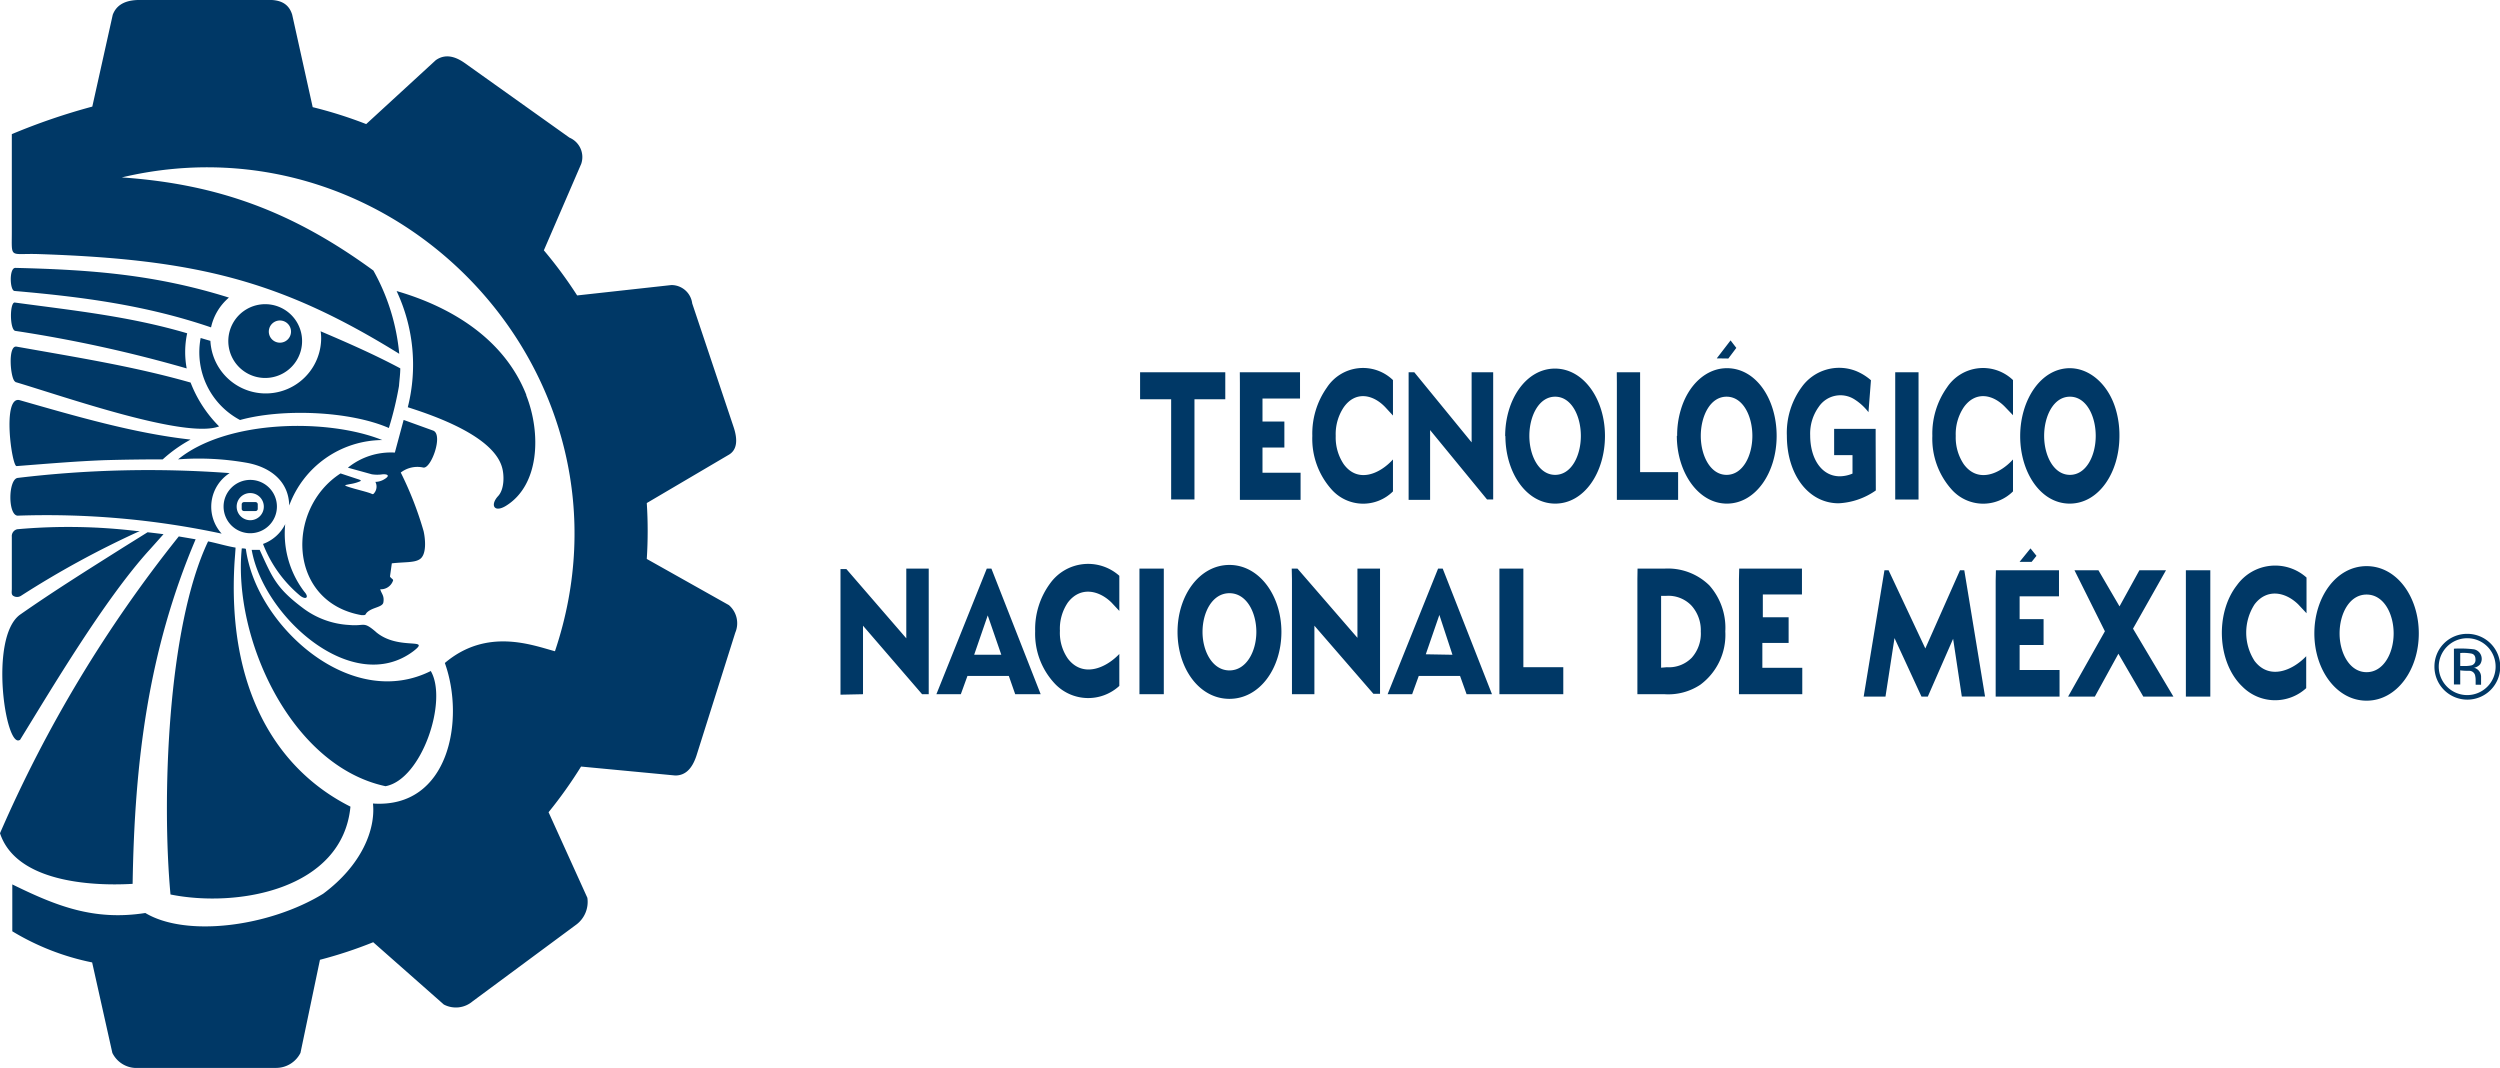 <svg xmlns="http://www.w3.org/2000/svg" viewBox="0 0 313.09 133.74"><defs><style>.cls-1{fill:#003866;fill-rule:evenodd}</style></defs><g id="Capa_2" data-name="Capa 2"><g id="Capa_1-2" data-name="Capa 1"><path class="cls-1" d="M11.56 13.35A78.74 78.74 0 001.48 16.8V29c0 3.5-.34 2.7 3.33 2.82 19.78.65 30.36 3.31 45.19 12.49a26.21 26.21 0 00-3.24-10.43c-9.93-7.25-19.27-10.82-31.51-11.66C49.92 14 81.05 47.2 69.5 81.56c-2.8-.75-8.52-3-13.79 1.47 2.56 7.12.51 18.25-9 17.6.34 3.28-1.43 7.73-6.24 11.3-6.71 4.11-17.11 5.5-22.27 2.41-6.42 1-11.1-.85-16.66-3.58v5.87a31.16 31.16 0 0010 3.9l2.53 11.33a3.37 3.37 0 003.3 1.88H34.5a3.42 3.42 0 003.13-1.88l2.44-11.66a54.37 54.37 0 006.67-2.2l8.84 7.8a3.23 3.23 0 003.61-.4l13-9.62a3.55 3.55 0 001.37-3.34l-4.86-10.72A55.34 55.34 0 0072.77 96l11.8 1.12c1.24 0 2.09-.81 2.64-2.45l4.87-15.43a3 3 0 00-.8-3.46L81 70a54.8 54.8 0 000-7l10.19-6c1.11-.59 1.26-1.86.65-3.62L86.69 38a2.62 2.62 0 00-2.62-2.3L72.28 37a53.79 53.79 0 00-4.17-5.65l4.68-10.83a2.64 2.64 0 00-1.47-3.28L58.18 7.88c-1.26-.88-2.48-1.14-3.61-.34l-8.71 8a54.27 54.27 0 00-6.7-2.12L36.59 1.83C36.17.49 35.15-.09 33.37 0H17.26c-1.89.06-2.75.83-3.14 1.85zm19 49.53H32a.28.28 0 01.28.28v.57A.27.27 0 0132 64h-1.45a.28.28 0 01-.28-.27v-.57a.29.29 0 01.28-.28m3.85-24.63a4.62 4.62 0 11-5.65 3.27 4.62 4.62 0 015.65-3.27m1 1.93a1.39 1.39 0 11-1.69 1 1.39 1.39 0 011.69-1M31.29 60.1A3.34 3.34 0 1128 63.44a3.35 3.35 0 013.34-3.34m0 1.65a1.7 1.7 0 11-1.7 1.69 1.69 1.69 0 011.7-1.69m8.79-20.27c3.34 1.42 6.8 2.94 10 4.65 0 .72-.11 1.48-.16 2.2a42.09 42.09 0 01-1.27 5.27c-4.92-2.14-13.36-2.46-18.64-1a9.6 9.6 0 01-4.93-10.27l1.22.36a6.94 6.94 0 0013.87-.25 6 6 0 00-.07-1m-3.93 21.87c-.06-3.06-2.38-4.8-5.25-5.34a34.44 34.44 0 00-8.67-.44c6.14-5 18.77-5.15 25.57-2.42a12.53 12.53 0 00-11.65 8.2M1.83 36.44c-.6 0-.72-2.91.1-2.89 9.46.23 17.49.82 26.74 3.72A6.8 6.8 0 0026.43 41c-8.15-2.78-16.12-3.82-24.6-4.56m.09 5c-.72-.12-.72-3.64-.06-3.55 7.39 1 14.36 1.72 21.58 3.85a11.25 11.25 0 00-.06 4.4 168.7 168.7 0 00-21.46-4.7m0 6.36c-.6-.18-1-4.58.15-4.39 7.38 1.32 14.56 2.44 21.8 4.5a15.83 15.83 0 003.57 5.49c-4.21 1.6-19.3-3.71-25.53-5.56m.16 10.53c-.6 0-1.83-8.88.41-8.25 7 2 14.33 4.15 21.39 4.93a18 18 0 00-3.49 2.48q-3.68 0-7.27.1c-3.68.14-7.36.46-11 .74m.12 6.21c-1.26 0-1.22-4.59 0-4.73a137.2 137.2 0 0126.53-.6 5 5 0 00-1 7.58 104.92 104.92 0 00-25.57-2.25m-.71 9.16v-6.52a.88.88 0 01.68-.94 71.84 71.84 0 0115 .23h.34a117 117 0 00-14.86 8.1.9.9 0 01-1 0c-.25-.18-.16-.53-.16-.84m36.13.85a15.83 15.83 0 01-4.67-6.5 5 5 0 002.78-2.48 12 12 0 001.9 7.77c.17.25.34.51.53.74.58.67.17 1-.54.47m-21 36.07C11.29 111 2 110.42 0 104.35a164.17 164.17 0 0122.39-37.17l2.11.36c-5.95 14-7.65 27.94-7.89 43.12m-14.13-18C.72 93.85-1.41 79.91 2.48 77c4.29-3 8.38-5.55 13-8.47l3-1.87c.66.07 1.31.15 2 .24-.56.62-1.69 1.9-1.9 2.12C13 75.22 6.47 86.23 2.48 92.71m51.75-38.79c1.34.47-.26 4.89-1.24 4.63a3.41 3.41 0 00-2.8.63 43 43 0 012.86 7.34c.2.87.45 3-.54 3.55-.68.41-1.85.3-3.44.48l-.23 1.65c.11.23.41.32.39.49a1.61 1.61 0 01-1.61 1.11c.15.56.54.8.39 1.65-.09.52-1.07.6-1.72 1s-.35.55-.74.59h-.26c-9.23-1.62-9.56-13.28-2.64-17.75l2.12.7c.6.19.54.23-.12.45a5.42 5.42 0 01-.84.19c-.73.15-.8.14 0 .4s1.92.51 2.56.74c.33.12.32.23.57-.12a1.27 1.27 0 00.07-1.3 2.21 2.21 0 001.15-.35c.67-.4.45-.64-.24-.6a4.42 4.42 0 01-1.35 0l-3-.83a8.55 8.55 0 015.88-1.89l1.1-4.09zm-7.17 25.21c2.81 2.4 7 .64 4.74 2.4-7.6 5.76-18.8-4.27-20.28-12.67h1c1.56 3.4 2.05 4.75 5.31 7.21a10.54 10.54 0 005.91 2.2c2 .18 1.71-.52 3.33.86m18.84-29.61c1.87 4.75 1.67 11.23-2.55 13.83-1.47.9-2-.09-1-1.2.83-.86.79-2.66.52-3.6-1.08-3.91-8.36-6.45-11.81-7.55a21.69 21.69 0 00-1.4-14.55c6.92 2 13.51 6.05 16.24 13M21.35 112c-1.09-11.83-.42-33.39 4.71-44.2 1.15.23 2.26.58 3.44.78 0 .19-.11 1.58-.12 1.7-1 16 5.26 26.1 14.51 30.74-1 10.39-14.16 12.7-22.54 11m32.59-28c2.19 3.7-1.11 13.61-5.66 14.44-11.9-2.55-19.13-18.63-18-29.78.17 0 .34 0 .51.06a14 14 0 00.36 1.8c2.24 8.75 13.17 18.34 22.83 13.48m92.69-21.47V50h-3.89v-3.38h10.67V50h-3.86v12.55zM252.1 52v-4.4a5.41 5.41 0 00-8.28.94 10 10 0 00-1.82 6.05 9.51 9.51 0 002.44 6.74 5.29 5.29 0 007.66.21v-4c-1.68 1.85-4.42 3-6.17.59a6 6 0 01-1-3.54 6.06 6.06 0 011-3.58c1.46-2.06 3.65-1.66 5.22 0zm-35.65-7.1l1-1.33-.72-.94-1.73 2.25zm-42 7.14V47.6a5.4 5.4 0 00-8.28.94 10 10 0 00-1.82 6.05 9.51 9.51 0 002.44 6.74 5.29 5.29 0 007.66.21v-4c-1.68 1.85-4.42 3-6.17.59a6 6 0 01-1-3.54 6.06 6.06 0 011-3.58c1.45-2.06 3.65-1.66 5.22 0zm60.45 3v-1.33h-5.2V57h2.3v2.31a4.24 4.24 0 01-1.58.34c-2.3 0-3.72-2.22-3.72-5.13a5.73 5.73 0 011.08-3.58 3.27 3.27 0 014.49-.91 6.77 6.77 0 011.73 1.59l.31-4a6.7 6.7 0 00-1.88-1.16 5.77 5.77 0 00-6.78 2 9.67 9.67 0 00-1.87 6.11c0 4.89 2.72 8.46 6.48 8.46a8.84 8.84 0 004.66-1.61zm2.45 7.52h2.92V46.62h-2.92zM202.49 48v14.6h7.67v-3.47h-4.76V46.62h-2.92zm-26.08 0v14.6h2.69v-8.74l7.13 8.69h.77V46.62h-2.7v8.78l-7.18-8.78h-.71zm-21.13 0v14.6h7.6v-3.4h-4.77v-3.15h2.74v-3.26h-2.74v-2.88h4.7v-3.29h-7.54zm33.22 6.64c0-4.64 2.65-8.48 6.24-8.48S201 50 201 54.59s-2.6 8.48-6.23 8.48-6.24-3.9-6.24-8.48m3 0c0 2.46 1.19 4.88 3.23 4.88s3.22-2.4 3.22-4.88-1.17-4.91-3.22-4.91-3.23 2.44-3.23 4.91m18.51 0a11.08 11.08 0 01.47-3.31c.93-3.11 3.19-5.17 5.76-5.17 3.66 0 6.23 3.88 6.23 8.48s-2.63 8.48-6.23 8.48-6.27-3.94-6.27-8.48m3 0c0 2.46 1.19 4.88 3.23 4.88s3.23-2.4 3.23-4.88-1.17-4.91-3.23-4.91-3.23 2.44-3.23 4.91m46.2-8.48c2.54 0 4.86 2.06 5.77 5.15a11.46 11.46 0 01.46 3.33c0 4.6-2.59 8.48-6.23 8.48s-6.2-3.92-6.2-8.45 2.59-8.51 6.23-8.51M256 54.59c0 2.46 1.19 4.88 3.23 4.88s3.23-2.4 3.23-4.88-1.17-4.91-3.23-4.91-3.23 2.44-3.23 4.91m31.82 21.1c-1.64-1.6-3.95-2-5.47 0a6.53 6.53 0 000 7.08c1.82 2.4 4.7 1.26 6.47-.59v4a5.77 5.77 0 01-8-.2c-3.15-3-3.43-9.19-.66-12.71a5.89 5.89 0 018.7-.94v4.47zm-33.39-5.32l.61-.76-.75-.93-1.37 1.69zm19.32 2.36v14.51h3.06V71.42h-3.06zm-10.14 6.33L259 87.24h3.35l2.95-5.37 3.12 5.37h3.77l-5.06-8.51 4.13-7.31h-3.33l-2.49 4.52-2.64-4.52h-3zm-13.68-6.33v14.51h8v-3.33h-5v-3.13h3v-3.24h-3v-2.86h4.93v-3.26h-7.9zM236 71.42l-2.6 15.82h2.73l1.13-7.33 3.38 7.33h.79L244.6 80l1.09 7.23h2.91L246 71.42h-.54l-4.34 9.79-4.6-9.79zm57 7.91c0 2.44 1.25 4.85 3.38 4.85s3.39-2.39 3.39-4.85-1.23-4.87-3.39-4.87-3.38 2.42-3.38 4.87m-3.16 0c0-4.54 2.73-8.43 6.54-8.43s6.54 3.87 6.54 8.43-2.76 8.42-6.54 8.42-6.54-3.9-6.54-8.42m-84.78-6.82v14.43h3.39a7.25 7.25 0 004.48-1.18 7.76 7.76 0 003.14-6.68 8 8 0 00-2-5.77 7.42 7.42 0 00-5.6-2.1h-3.39zm12.72 0v14.43h7.93v-3.31h-5v-3.11H224V77.3h-3.23v-2.85h4.9v-3.24h-7.86zm-30 14.43h8v-3.38h-5V71.21h-3zm-14 0h3.07l.83-2.29h5.17l.82 2.29h3.18l-6.17-15.73h-.58zm4.78-5l1.7-4.93L181.9 82zm-16.76-9.43v14.43h2.81v-8.58l7.39 8.53h.83V71.21H170v8.67l-7.51-8.67h-.72zm-19.1 0v14.43h3.05V71.21h-3.05zm-3.51 2.94c-1.63-1.59-3.93-2-5.45 0a5.8 5.8 0 00-1 3.54 5.64 5.64 0 001 3.5c1.83 2.39 4.69 1.25 6.44-.59v4a5.75 5.75 0 01-8-.2 9.12 9.12 0 01-2.54-6.66 9.65 9.65 0 011.89-6 5.86 5.86 0 018.65-.93v4.4zm-21.92 11.49h3.06l.83-2.29h5.18l.8 2.29h3.19l-6.17-15.73h-.58zM122 82l1.7-4.93 1.7 4.93zm-16.74 5V71.27h.74l7.5 8.67v-8.73h2.81v15.73h-.83l-7.4-8.58v8.58zm42.21-7.86c0-4.59 2.76-8.39 6.5-8.39s6.51 3.84 6.51 8.39-2.71 8.38-6.51 8.38-6.5-3.83-6.5-8.38m3.13 0c0 2.43 1.25 4.82 3.37 4.82s3.37-2.38 3.37-4.82-1.22-4.85-3.37-4.85-3.37 2.4-3.37 4.85m57.43 4.48v-9h.67a4 4 0 013.12 1.21 4.6 4.6 0 011.18 3.25 4.55 4.55 0 01-1.13 3.29 4 4 0 01-3.12 1.19zM309 79.38a4.12 4.12 0 11-4.12 4.09 4.08 4.08 0 014.12-4.09m0 .55a3.56 3.56 0 103.54 3.56 3.54 3.54 0 00-3.54-3.56"/><path class="cls-1" d="M308.11 83.93v1.79h-.79v-4.48a14.16 14.16 0 012.52.08 1.22 1.22 0 01.75 1.88 1.31 1.31 0 01-.82.44h.13a1.18 1.18 0 01.82 1.11v1h-.68v-.4c0-.22 0-.45-.05-.67a.75.75 0 00-.73-.67c-.37 0-.75 0-1.15-.06m0-.54h.67a3.82 3.82 0 00.68-.07.68.68 0 00.56-.72c0-.41-.13-.66-.47-.76a5.37 5.37 0 00-1.44-.08z"/></g></g></svg>